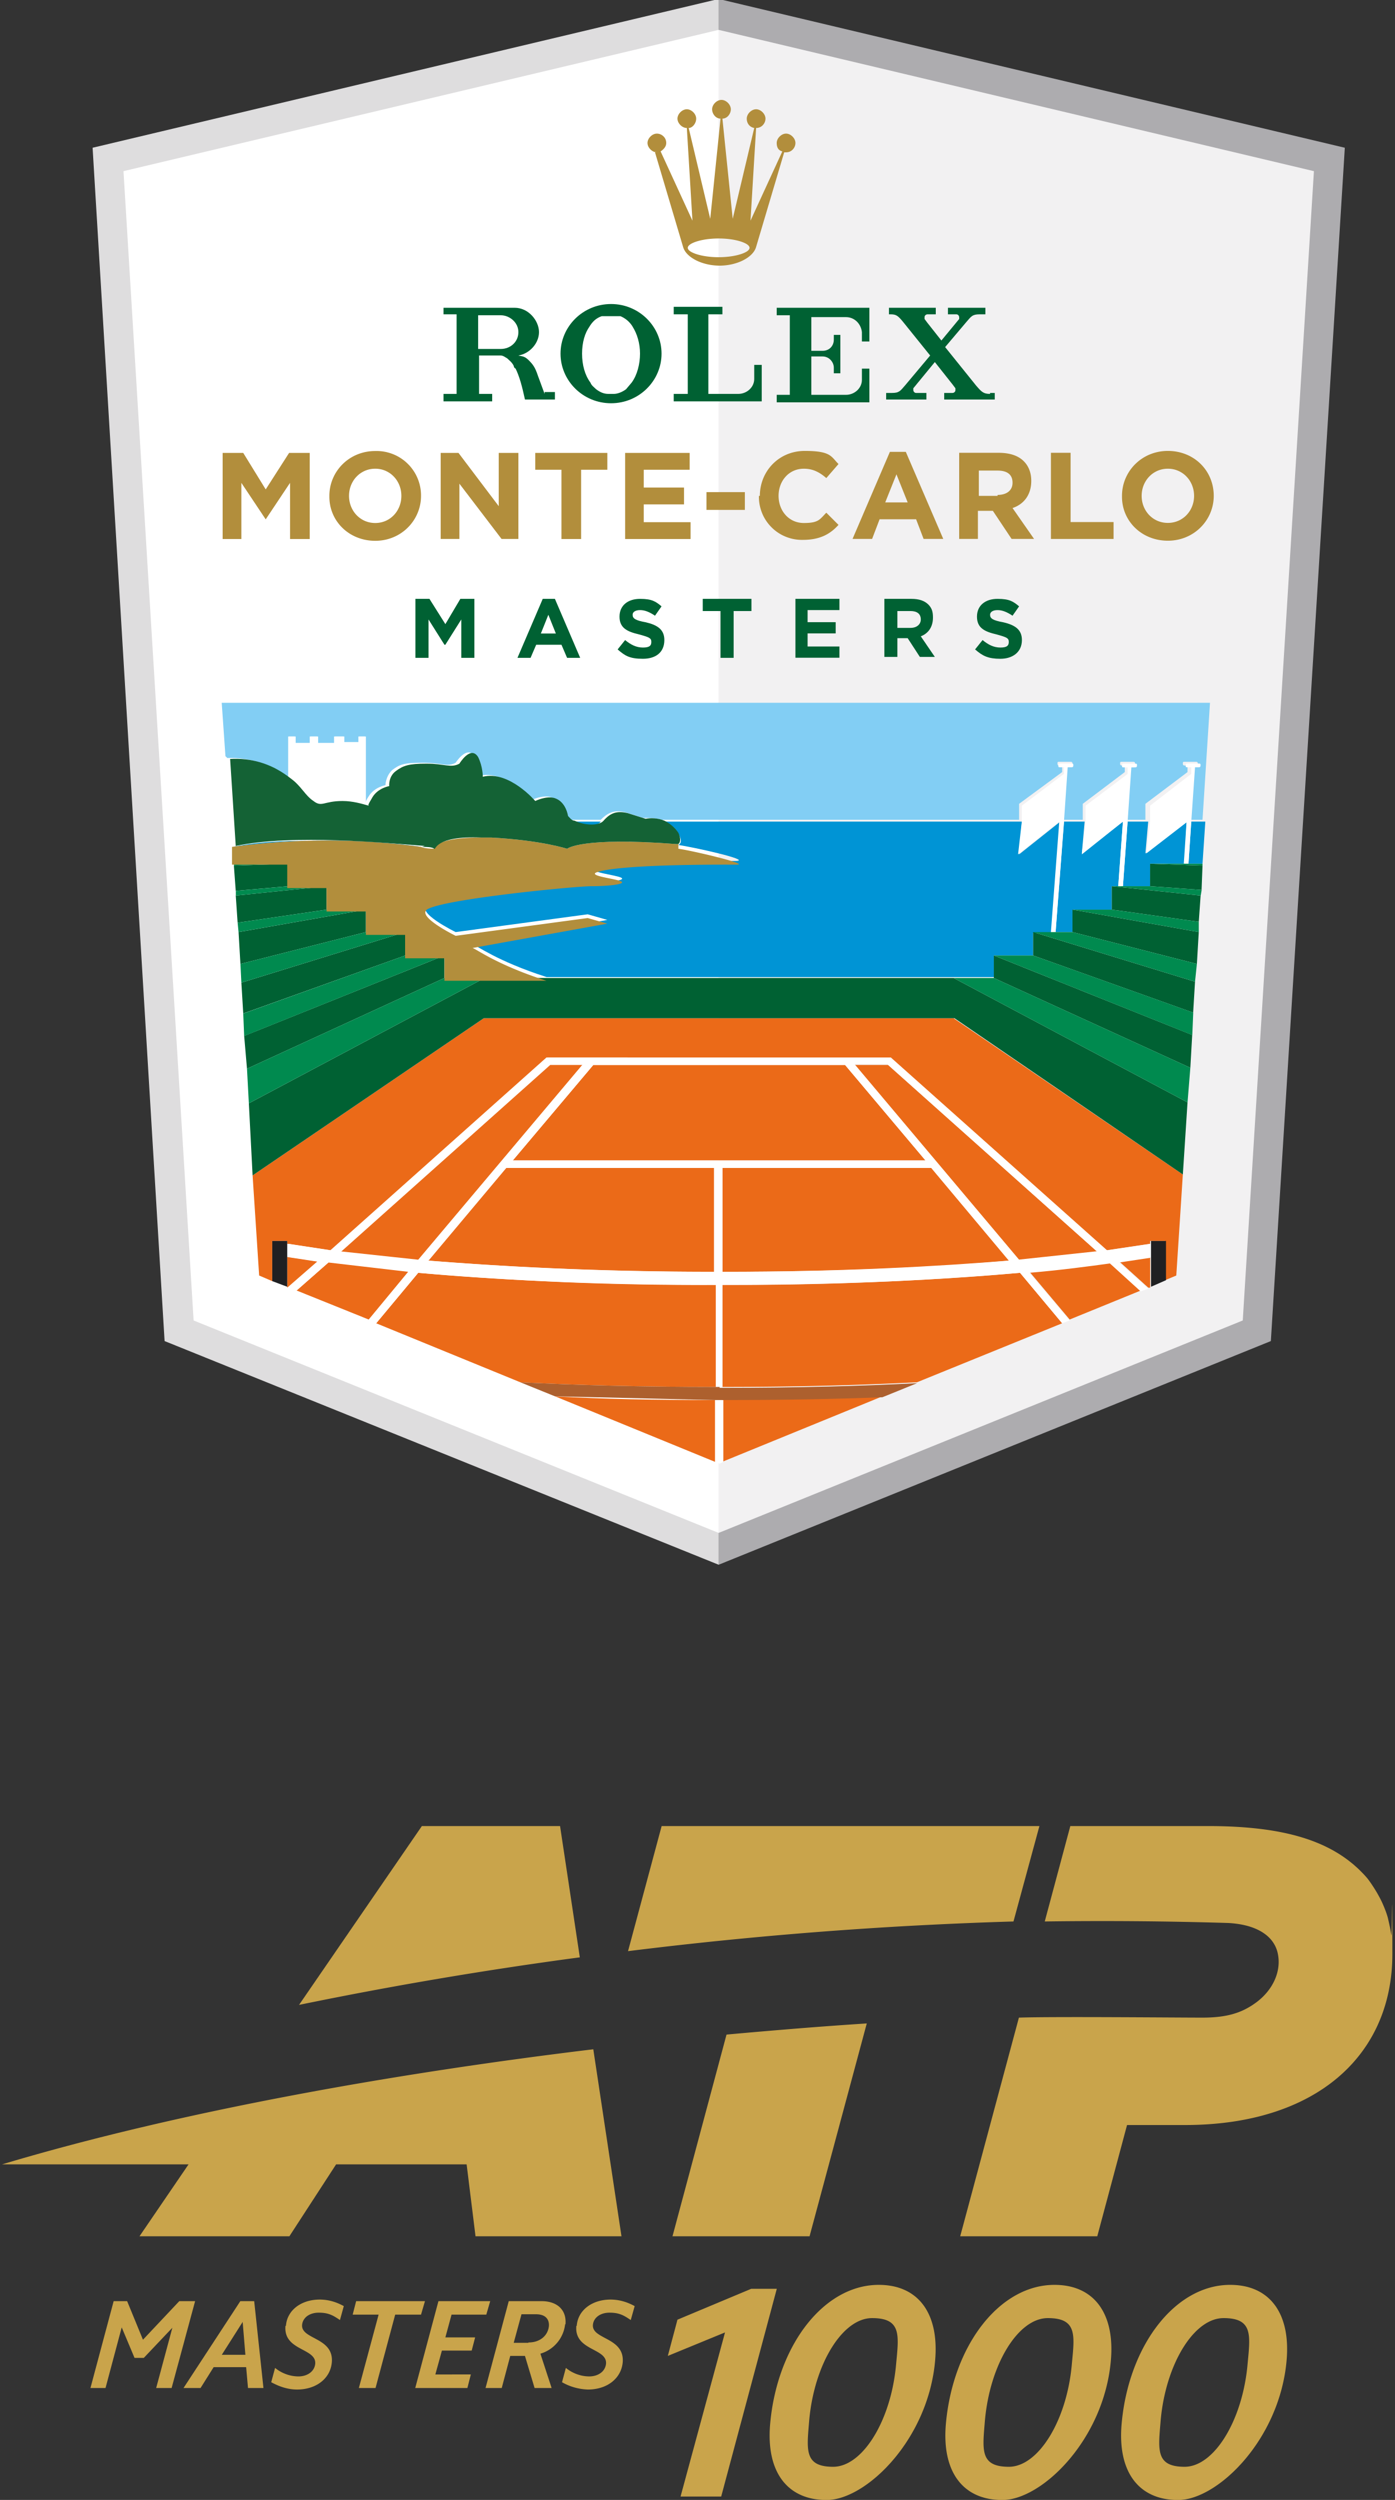 <svg xmlns="http://www.w3.org/2000/svg" width="149" height="267" viewBox="0 0 149 267"><rect x="0" y="0" width="149" height="267" fill="#333333" stroke="none"/><path fill="#deddde" d="M76.76-.11 9.89 15.78l7.69 127.45 59.18 23.89z"/><path fill="#adacaf" d="M76.76-.11v167.23l58.98-23.89 7.9-127.45z"/><path fill="#fff" d="m76.76 163.72-56.08-22.69-7.49-122.75L76.76 3.19z"/><path fill="#f2f1f2" d="m76.76 163.72 55.98-22.69 7.6-122.75L76.76 3.19z"/><path fill="#82cef4" d="M113.15 87.75v-.1zm6.79 0v-.1zm6.8 0v-.1zM24.28 80.96q.87-.04 1.74.09.86.12 1.69.38.84.27 1.61.68t1.46.95v-4.4h.7v.7h1.6v-.7h.8v.7h1.8v-.7h1v.6h1.6v-.6h.7v7.29s0-.3.4-.9c.6-.99 1.79-1.19 1.79-1.19s0-.9.7-1.6c.8-.6 1.2-.8 3.3-.8s2.6.5 3.5 0c0 0 1.2-1.9 2-.7.6 1 .5 2.1.5 2.1 2.8-.7 5.6 2.59 5.6 2.59s1.2-.6 2.1-.3c1.2.4 1.3 1.8 1.4 1.9l.7.5h3.2c.7-.7 1.4-1.1 2.6-.8l1.89.6c.6 0 1.3 0 2 .2h38.19v-1.7l4.6-3.39v-.7h-.2c-.2 0-.3 0-.3-.2s0-.2.3-.2h1c.2 0 .3 0 .3.2s0 .2-.3.2h-.3l-.4 5.79h2.1v-1.7l4.49-3.39v-.7h-.2c-.2 0-.3 0-.3-.2s0-.2.3-.2h1c.2 0 .3 0 .3.2s0 .2-.3.2h-.3l-.4 5.79h2.1v-1.7l4.5-3.39v-.7h-.2c-.2 0-.3 0-.3-.2s0-.2.3-.2h1c.2 0 .3 0 .3.2s0 .2-.3.2h-.3l-.4 5.79h1.5l.8-12.49H23.68l.4 5.7z"/><g fill="#0094d5"><path d="m126.34 125.44-24.39-16.69zm.6-33.19h1.5l.3-4.5h-1.5zm-62.67-4.5h-3.2c1.1.6 2.6.7 3.1 0m-19.1 2.7q-2.51-.34-5.03-.51t-5.06-.17-5.06.17q-2.53.17-5.04.51c6-1.3 16.39-.3 20.19 0M106.15 104.45v-2.4h4.2v-2.4h2l.9-11.9-4.4 3.5.3-3.5H70.96c.6.2 1.2.7 1.5 1.3.4.7.3 1 0 1.2 1.5.2 7.8 1.6 6.2 1.7-.5 0-12.19 0-14.89.8-1.1.4 2.1.7 2.6 1s-1.5.5-3.2.5-15 1.3-17.4 2.4c-1.6.7 2.9 2.9 2.9 2.9l14.1-1.9 2.1.6-14.4 2.6c.4.1 2.6 1.8 7.9 3.5h47.78zM122.84 92.25h3.7l.2-4.5-4.4 3.4.3-3.4h-2.2l-.5 6.9h2.9zM119.44 94.65l.5-6.9-4.39 3.4.3-3.4h-2.2l-.9 11.8h1.8v-2.4h4.2v-2.5z"/></g><path fill="#fff" d="M33.18 85.45c1 .7 1.2 0 3.1 0s2.1.3 2.8.5v-7.29h-.7v.6h-1.6v-.6h-1v.7h-1.8v-.7h-.8v.7h-1.6v-.7h-.7v4.4c1.1.9 1.5 1.79 2.4 2.39m86.66 2.3-.5 6.9h.5l.5-6.9.4-5.79h.3c.2 0 .3 0 .3-.2s0-.2-.3-.2h-1c-.2 0-.3 0-.3.2s0 .2.3.2h.3v.7l-4.49 3.39v1.7l-.4 3.5zm-6.8 0-.9 11.9h.5l.9-11.9.4-5.8h.3c.2 0 .3 0 .3-.2s0-.2-.3-.2h-1c-.2 0-.3 0-.3.2s0 .2.3.2h.3v.7l-4.5 3.4v1.7l-.4 3.5zm13.6 0-.3 4.5h.5l.3-4.5.4-5.8h.29c.2 0 .3 0 .3-.2s0-.2-.3-.2h-.99c-.2 0-.3 0-.3.2s0 .2.3.2h.3v.7l-4.4 3.4v1.7l-.4 3.4 4.4-3.4z"/><g fill="#eb6a18"><path d="M76.36 137.23q-3.96.02-7.93-.05t-7.93-.23q-3.96-.17-7.92-.42t-7.91-.59l-4.49 5.39 15.39 6.3c5.9.3 12.89.5 20.89.5v-10.9zm-45.68-2.99v3.29l3.2-2.79-3.3-.5m4.5.6-3.4 2.99 7.7 3.1 4.29-5.19c-3.49-.3-6.39-.7-8.59-1m42.08 2.49v10.9c8 0 14.9-.2 20.79-.5l15.5-6.3-4.5-5.39a355 355 0 0 1-31.79 1.29m13.1-23.49H63.37l-8.6 10.2h44.08zm-44.58 20.89c7.5.6 17.69 1.2 30.69 1.2v-11.09H54.08l-8.3 9.89zm64.28 1.2 4.29 5.1 7.6-3.1-3.3-3zm-32.79-11.09v11.09c13 0 23.2-.5 30.69-1.2l-8.29-9.89zm-18.4-11-22.39 19.99 8.4.9 17.59-20.89zm18.39 42.38 17.1-6.99q-7.5.3-17.1.3v6.59zm42.39-21.39 3.1 2.8h.2v-3.3z"/><path d="m51.67 108.75-24.69 16.79.7 10.69 1.4.6v-4.29h1.6v.3l4.6.7 23.09-20.6h36.68l23.1 20.6 4.69-.7v-.3h1.6v4.19l1.2-.5.7-10.79-24.49-16.69H51.57z"/><path d="m91.26 113.74 17.59 20.9 8.4-.9-22.4-20zm-31.98 35.39 17.09 7v-6.6c-6.4 0-12.1-.1-17.09-.4"/></g><g fill="#006133"><path d="m34.88 94.65-9.7 1 .2 2.9 9.5-1.4zm-4.1-2.4-5.8.2.2 2.7 5.6-.5zm16.69 12.2v-2.4h-4.2v-2.5l-17.49 5.4.2 3.29 17.29-6.19h4.2l-21.39 8.59.3 3.5zM101.85 104.45H51.77l-25.19 13.39.4 7.7 24.69-16.79h50.28l24.39 16.69.5-7.7zM39.08 97.15l-13.6 2.4.2 3.4 13.4-3.4zM110.35 102.05h-4.2v2.4l20.99 9.59.2-3.5-21.19-8.49zl17.09 6.1.2-3.3-17.29-5.3zM122.84 94.65l5.5.4.1-2.6-5.6-.2zM114.55 99.55l13.29 3.4.2-3.4-13.49-2.4zM118.75 94.65v2.5l9.29 1.3.2-2.8zM44.37 63.96h1.5l1.7 2.7 1.6-2.7h1.5v6.3h-1.4v-4.1l-1.7 2.7h-.1l-1.7-2.7v4.1h-1.4zm13.6 0h1.3l2.7 6.3h-1.4l-.6-1.4h-2.7l-.6 1.4h-1.4zm1.4 3.7-.8-2-.8 2h1.7zm6.6 1.7.8-1c.6.5 1.2.8 1.9.8s.9-.2.9-.6-.2-.5-1.3-.8c-1.3-.3-2.1-.7-2.1-1.9s.9-1.9 2.2-1.9c1.29 0 1.69.3 2.29.8l-.7 1c-.59-.4-1.09-.6-1.59-.6s-.8.2-.8.5c0 .4.3.6 1.4.8 1.29.3 1.99.8 1.99 1.9 0 1.3-.9 2-2.29 2s-1.9-.3-2.7-1m10.99-4.1h-1.9v-1.3h5.2v1.3h-1.9v5h-1.4zm8-1.3h4.7v1.2h-3.4v1.29h3v1.2h-3v1.4h3.4v1.2h-4.7zm9.5 0h2.89q1.2 0 1.8.6c.4.4.5.8.5 1.4 0 1-.5 1.7-1.3 2l1.5 2.2h-1.6l-1.3-2h-1.1v2h-1.39v-6.3zm2.79 3.1c.7 0 1.1-.4 1.1-.9 0-.6-.4-.9-1.1-.9h-1.4v1.8zm6.9 2.3.8-1c.6.5 1.2.8 1.9.8s.9-.2.9-.6-.2-.5-1.3-.8c-1.3-.3-2.1-.7-2.1-1.9s.9-1.9 2.2-1.9 1.7.3 2.3.8l-.7 1c-.6-.4-1.1-.6-1.6-.6s-.8.2-.8.5c0 .4.3.6 1.4.8 1.3.3 2 .8 2 1.9 0 1.3-1 2-2.3 2s-1.9-.3-2.7-1M65.27 32.47c-3 0-5.4 2.4-5.4 5.3s2.4 5.3 5.4 5.3c2.99 0 5.39-2.4 5.39-5.3s-2.4-5.3-5.39-5.3m2.19 8.4-.59.7c-.4.3-.9.5-1.3.5h-.6c-.5 0-.9-.2-1.3-.5-.2-.2-.5-.4-.6-.7-.6-.8-.9-1.9-.9-3.1s.3-2.2.8-2.9c.3-.5.7-.9 1.3-1.1h2c.5.2.99.6 1.29 1.1.5.8.8 1.8.8 2.9s-.3 2.3-.9 3.1m13.9-1.9h-.8v1.5c0 .9-.8 1.6-1.7 1.6h-3.2v-8.5h1.5v-.8h-5.2v.8h1.5v8.5h-1.5v.8h9.4zm11.4-6.1h-9.8v.8h1.4v8.5h-1.4v.8h9.9v-3.6h-.8v1.2c0 .9-.8 1.6-1.7 1.6h-3.7v-4.1h1.2c.7 0 1.2.6 1.2 1.2v.6h.7v-4.1h-.7v.5c0 .7-.5 1.2-1.2 1.2h-1.2v-3.6h3.7c.9 0 1.6.7 1.7 1.6v1h.8v-3.6zm12.99 9.2c-.7 0-.9-.2-1.5-.9l-3.3-4.1 2.2-2.6c.6-.7.7-.9 1.5-.9h.6v-.7h-4v.7h.9c.2 0 .3.2.3.3v.2l-1.9 2.3-1.5-1.9-.3-.4v-.2c0-.2.2-.3.3-.3h.9v-.7h-5v.7h.2c.6 0 .8.2 1.3.8l2.9 3.6-2.6 3.1c-.6.7-.7.9-1.5.9h-.6v.7h4.3v-.7h-1.1c-.2 0-.3-.2-.3-.3v-.2l2.3-2.8 1.9 2.4.3.4v.2c0 .2-.2.3-.3.3h-.9v.7h5.4v-.7h-.5zm-47.58 0-.7-1.9c-.3-.9-.5-1.2-1-1.7s-.8-.4-1.1-.5c1.2-.2 2.2-1.3 2.2-2.5s-1.1-2.6-2.6-2.6h-7.6v.7h1.4v8.5h-1.4v.8h5.2v-.8h-1.4v-4.1h2.3c.3 0 .5.2.7.3.2.2.5.4.7.8 0 0 0 .2.2.3.4.8.7 1.9 1 3.3h3.2v-.8h-1.1zm-4.7-4.8h-2.4v-3.6h2.4c1 0 1.9.8 1.9 1.8s-.8 1.8-1.9 1.8"/></g><g fill="#008a4f"><path d="m127.14 114.04-20.99-9.59h-4.3l24.99 13.29zM39.08 99.55l-13.4 3.4.1 2 17.49-5.4zm-13.89-4.4v.5l9.7-1h-4.1zM51.77 104.45h-4.3l-21.09 9.69.2 3.7zm-4.3-2.4h-4.2l-17.29 6.2.1 2.4zm-12.59-4.9-9.5 1.4.1 1 13.59-2.4zm-9.89-4.9v.2l5.8-.2zm85.36 9.8h-4.2l21.2 8.5.1-2.4zM114.55 99.55h-4.2l17.29 5.3.2-1.9zM126.94 92.25h-4.1l5.6.2v-.2zM118.75 97.15h-4.2l13.49 2.4v-1.1zm4.1-2.5h-4.1l9.5 1 .1-.6z"/></g><g fill="#b28e3c"><path d="M72.46 90.15h-.2c-10.19-.8-11.69.5-11.69.5s-2.7-.9-8.1-1.2h-1.1c-5 0-5 1.2-5 1.2s-1 0-1.4-.2q-2.51-.34-5.03-.51t-5.06-.17-5.06.17q-2.53.17-5.04.51v1.9h5.9v2.5h4.2v2.5h4.2v2.5h4.19v2.5h4.2v2.4h10.9c-5.3-1.7-7.5-3.4-7.9-3.5l14.4-2.6-2.1-.6-14.1 1.9s-4.5-2.2-2.9-2.9c2.3-1.1 15.7-2.4 17.4-2.4s3.7-.2 3.2-.5-3.7-.6-2.6-1c2.7-.9 14.39-.8 14.89-.8 1.6 0-4.7-1.5-6.2-1.7M23.78 48.37h2.2l2.4 3.9 2.5-3.9h2.2v9.2h-2.1v-6l-2.6 3.9-2.6-3.9v6h-2zm11.4 4.59c0-2.6 2.1-4.79 4.9-4.79a4.75 4.75 0 0 1 4.89 4.79c0 2.6-2.1 4.8-4.89 4.8-2.8 0-4.9-2.1-4.9-4.7m7.69-.1c0-1.6-1.2-2.9-2.79-2.9-1.6 0-2.8 1.3-2.8 2.9s1.2 2.9 2.8 2.9 2.79-1.3 2.79-2.9m4.2-4.59h1.9l4.3 5.69v-5.69h2.1v9.19h-1.8l-4.5-5.9v5.9h-2zm12.9 1.8h-2.8v-1.8h7.7v1.8h-2.8v7.4h-2.1zm6.8-1.8h6.89v1.8h-4.9v1.9h4.3v1.8h-4.3v1.9h5v1.8h-6.99zm8.69 4.19h4.1v1.9h-4.1zm5.7.4c0-2.6 2-4.8 4.8-4.8s2.8.6 3.6 1.4l-1.3 1.5c-.7-.6-1.4-1-2.4-1-1.6 0-2.7 1.3-2.7 2.9s1.1 2.9 2.7 2.9 1.7-.4 2.4-1.1l1.3 1.3c-.9 1-2 1.6-3.8 1.6q-.94.02-1.82-.33-.87-.35-1.53-1.01-.67-.67-1.02-1.54-.35-.88-.33-1.82m13.79-4.7h1.9l4 9.3h-2.1l-.8-2.1h-3.9l-.8 2.1h-2.09l3.99-9.3zm2.1 5.4-1.2-3-1.2 3h2.5zm5.5-5.3h4.2q1.8 0 2.7.9c.5.5.8 1.2.8 2.1 0 1.5-.8 2.5-2 2.9l2.3 3.3h-2.4l-2-3h-1.6v3h-2zm4.1 4.5c1 0 1.6-.5 1.6-1.3 0-.9-.6-1.3-1.6-1.3h-2v2.7h2.1-.1zm5.7-4.5h2.1v7.4h4.59v1.8h-6.69zm7.59 4.6c0-2.6 2.1-4.8 4.9-4.8s4.9 2.1 4.9 4.8c0 2.59-2.1 4.79-4.9 4.79s-4.9-2.1-4.9-4.69m7.7-.1c0-1.6-1.2-2.9-2.8-2.9s-2.8 1.3-2.8 2.9 1.2 2.89 2.8 2.89 2.8-1.29 2.8-2.89M69.66 16.27h.3l3 10.1c.3 1.1 2 2 3.9 2s3.6-.9 3.9-2l3-10.1h.2c.6 0 1-.5 1-1s-.5-1-1-1-1 .5-1 1q0 .75.6.9l-3.4 7.4.6-9.9c.6 0 1-.5 1-1s-.5-1-1-1-1 .5-1 1 .3.9.8 1l-2.3 9.7-1.1-10.7c.5 0 .9-.5.9-1s-.5-1-1-1-1 .5-1 1 .4 1 .9 1l-1.1 10.7-2.3-9.7c.4 0 .8-.5.8-1s-.5-1-1-1-1 .5-1 1 .5 1 1 1l.6 9.9-3.4-7.4c.3-.2.6-.5.6-.9 0-.6-.5-1-1-1s-1 .5-1 1 .5 1 1 1m6.6 9.2c1.8 0 3.3.5 3.3 1s-1.5 1-3.3 1-3.3-.5-3.3-1 1.5-1 3.3-1"/></g><path fill="#146235" d="M45.07 90.45c.4 0 1.1 0 1.3.2s0-1.4 5-1.2h1.1c5.4.3 8.1 1.2 8.1 1.2s1.5-1.3 11.69-.5h.2c.2-.2.3-.5 0-1.2-.4-.6-.9-1-1.5-1.3-.7-.3-1.5-.3-2-.2l-1.9-.6c-1.19-.3-1.89 0-2.59.8-.5.6-2.1.5-3.1 0-.3 0-.5-.3-.7-.5 0 0-.2-1.5-1.4-1.9-.9-.3-2.1.3-2.1.3s-2.8-3.29-5.6-2.59c0 0 0-1.1-.5-2.1-.8-1.3-2 .7-2 .7-.9.5-1.6 0-3.5 0s-2.5.2-3.3.8-.7 1.6-.7 1.6-1.19.19-1.79 1.19-.4.8-.4.9c-.7-.2-1.7-.5-2.8-.5-2 0-2.2.7-3.1 0-.9-.6-1.3-1.59-2.4-2.39l-.4-.3q-.66-.48-1.39-.85-.72-.36-1.5-.59t-1.59-.32-1.62-.04l.6 9.29c6-1.3 16.39-.3 20.19 0"/><path fill="#fff" d="M76.86 149.53h-.4v6.6l.4.2.4-.2v-6.6h-.3m45.98-15.29v-1.4l-4.69.7-23.1-20.6H58.47l-23.09 20.6-4.6-.7v1.4l3.3.5-3.2 2.79.8.3 3.4-2.99 8.59 1-4.29 5.19.8.3 4.49-5.39c7.6.69 18.2 1.29 31.79 1.29v10.9h.7v-10.9c13.6 0 24.09-.6 31.79-1.29l4.5 5.39.8-.3-4.3-5.09c3.5-.3 6.4-.7 8.6-1l3.29 2.99.8-.3-3.1-2.79 3.3-.5m-86.46-.7 22.39-20h3.5l-17.6 20.9-8.39-.9m40.08 2.2c-12.99 0-23.19-.6-30.69-1.2l8.3-9.9h22.29v11.1zm-21.59-11.9 8.6-10.2h26.89l8.59 10.2zm22.39 11.9v-11.1h22.3l8.29 9.9c-7.49.6-17.69 1.2-30.69 1.2m31.79-1.3-17.59-20.9h3.5l22.39 20-8.4.9"/><path fill="#ad602e" d="M76.86 148.13h-.4c-8 0-14.99-.2-20.89-.5l3.7 1.5 17.09.4h.8q9.45 0 17.09-.3l3.7-1.5c-5.89.3-12.79.5-20.79.5h-.3"/><path fill="#202022" d="M122.94 132.54v4.89l1.6-.7v-4.19zm-92.26.3v-.3h-1.6v4.29l1.6.6z"/><g fill="#c9a44b"><path d="M60.4 248.24c.13-1.52-.87-2.47-2.56-2.47h-3.5l-2.48 9.28h1.73l.91-3.43h1.57l1.03 3.43h1.82l-1.2-3.67a3.7 3.7 0 0 0 2.64-3.14zm-3.96 1.98h-1.57l.83-3.05h1.56c.91 0 1.41.45 1.37 1.24-.09 1.03-.95 1.77-2.15 1.77h-.04zM30.49 248.41c-.24 2.68 3.3 2.35 3.18 4.04-.08.82-.82 1.36-1.81 1.36a4 4 0 0 1-2.48-.91l-.41 1.53c.91.49 1.81.78 2.76.78 2.06 0 3.55-1.19 3.71-2.88.25-2.73-3.34-2.44-3.17-4.05.08-.74.78-1.28 1.77-1.28s1.49.25 2.27.79l.41-1.49q-1.24-.69-2.55-.7c-2.03 0-3.51 1.16-3.63 2.81zM37.67 247.21h2.77l-2.11 7.84h1.78l2.1-7.84h2.76l.42-1.44h-7.35zM50.75 249.64h-3.18l.66-2.43h3.71l.42-1.44h-5.53l-2.48 9.28h5.57l.37-1.45H46.5l.7-2.55h3.18zM61.56 248.41c-.25 2.68 3.3 2.35 3.17 4.04-.08.82-.82 1.36-1.81 1.36a4 4 0 0 1-2.48-.91l-.41 1.53a6 6 0 0 0 2.76.78c2.07 0 3.55-1.19 3.72-2.88.24-2.73-3.34-2.44-3.18-4.05.08-.74.78-1.28 1.77-1.28s1.49.25 2.27.79l.42-1.49q-1.25-.69-2.56-.7c-2.02 0-3.51 1.16-3.63 2.81zM13 248.57l1.37 3.26h.99l3.05-3.22-1.73 6.44h1.65l2.51-9.28h-1.69l-3.88 4.12-1.69-4.12h-1.44l-2.48 9.28h1.61zM25.67 245.77l-6.07 9.28h1.82l1.4-2.23h3.47l.2 2.23h1.65l-.99-9.28zm-1.98 5.73 2.23-3.51.29 3.51zM131.39 244.03c-5.85 0-10.84 6.44-11.59 14.85-.45 5.12 1.82 8.13 6.03 8.13s10.84-6.43 11.59-14.89c.45-5.07-1.82-8.09-6.03-8.09m1.86 8.5c-.54 6.02-3.59 10.93-6.72 10.93-3.14 0-2.81-1.85-2.56-4.95.54-6.02 3.55-10.93 6.72-10.93 3.18 0 2.85 1.86 2.56 4.95M112.63 244.03c-5.86 0-10.85 6.44-11.6 14.85-.45 5.12 1.82 8.13 6.03 8.13s10.85-6.43 11.59-14.89c.45-5.07-1.82-8.09-6.02-8.09m1.85 8.5c-.53 6.02-3.59 10.93-6.72 10.93-3.14 0-2.81-1.85-2.56-4.95.54-6.02 3.55-10.93 6.72-10.93 3.18 0 2.85 1.86 2.56 4.95M93.86 244.03c-5.86 0-10.85 6.44-11.6 14.85-.45 5.12 1.82 8.13 6.03 8.13s10.85-6.43 11.59-14.89c.45-5.07-1.82-8.09-6.02-8.09m1.85 8.5c-.53 6.02-3.59 10.93-6.72 10.93-3.14 0-2.81-1.85-2.56-4.95.54-6.02 3.55-10.93 6.72-10.93 3.18 0 2.85 1.86 2.56 4.95M71.33 251.62l6.11-2.51-4.75 17.53h4.34l5.94-22.19h-2.73l-7.88 3.3zM145.34 199.85c-3.26-3.25-8.21-4.82-16.3-4.82h-14.72l-2.73 10.19q9.53-.14 19.56.16c2.68.13 4.74 1.12 5.28 3.05.53 1.98-.42 4.17-2.44 5.57-1.36.95-2.88 1.49-5.57 1.49-2.68 0-15.84-.13-19.59 0l-6.27 23.35h14.64l3.18-11.88h6.19c13.9 0 22.15-7.35 22.15-18.28s-.04-1.36-.12-2.02c-.09-.66-.21-1.15-.33-1.69s-.5-1.53-.87-2.23-.66-1.15-1.03-1.69-.66-.82-1.03-1.2M59.82 195.03H45.06l-13.12 19.1a433 433 0 0 1 29.99-5.08zM14.94 238.84h15.97l4.99-7.68h13.94l.95 7.68h15.59l-3.01-19.97c-20.54 2.48-43.72 6.48-63.15 12.29h19.92l-5.24 7.68zM86.47 238.84l6.11-22.73c-4.54.29-9.57.7-14.98 1.19l-5.77 21.54zM111.02 195.03H70.67l-3.59 13.36a438 438 0 0 1 41.17-3.17z"/></g></svg>